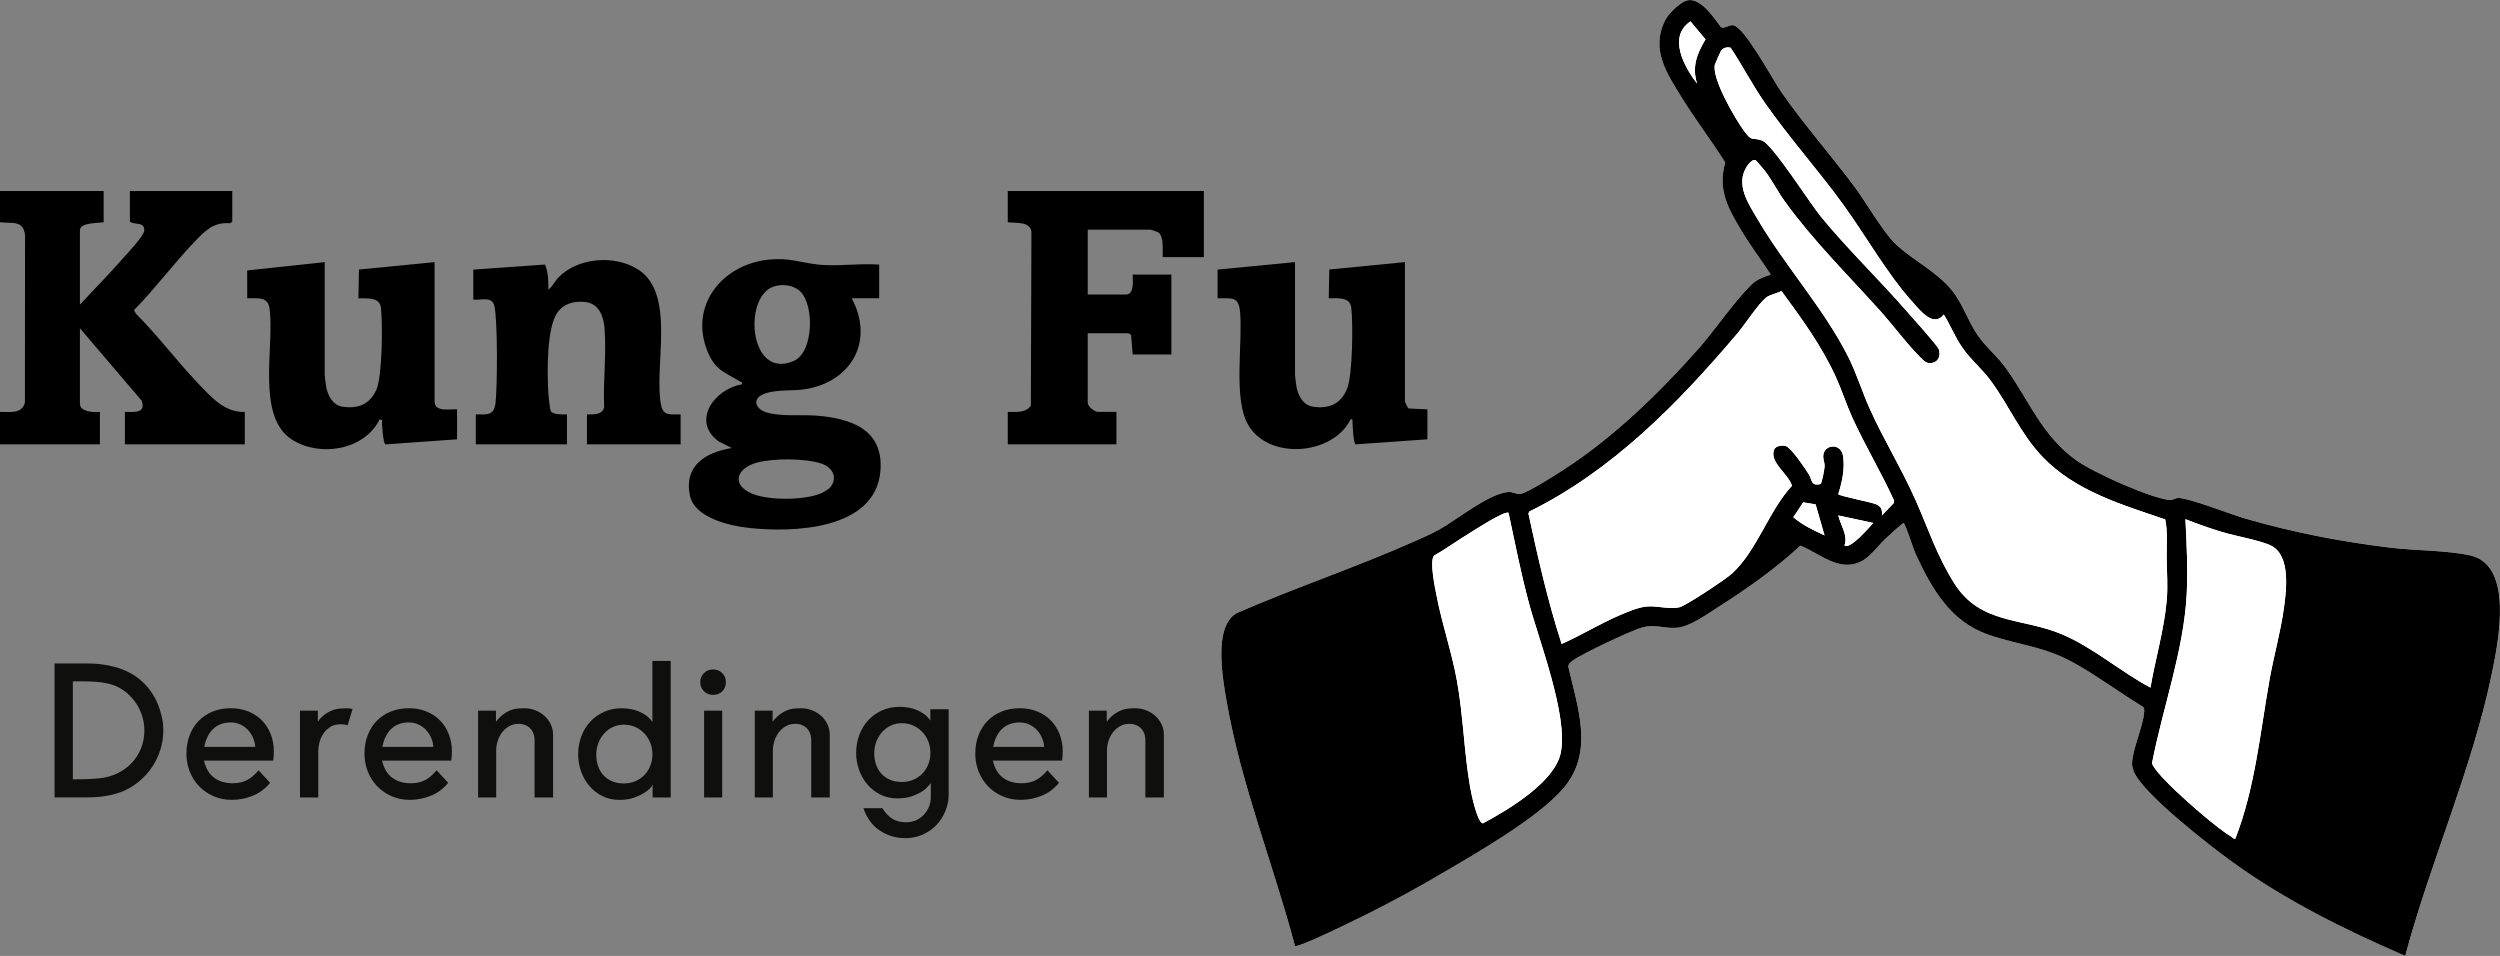 <?xml version="1.0" encoding="UTF-8"?><svg id="Ebene_1" xmlns="http://www.w3.org/2000/svg" viewBox="0 0 1500.67 573.8"><rect x="0" y="0" width="1500.67" height="573.8" fill="#808080" stroke="none"/><defs><style>.cls-1{fill:#0f0f0d;}.cls-2{fill:#fff;}</style></defs><path class="cls-2" d="M1443.77,573.8c15.25-56.96,40.21-112.14,52.12-170.02,3.81-18.51,13.12-64.31-12.84-70.34-13.41-3.11-33.33-2.92-47.8-4.67-29.92-3.62-58.57-9.15-87.42-17.51-8.29-2.4-33.89-12.45-40.12-12.36-2.1.03-3.48,1.45-5.63,1.19-12.07-1.49-45.42-16.46-55.68-23.79-20.53-14.67-28.05-35.28-41.88-54.78-5.28-7.44-12.22-12.96-17.27-20.2-5.99-8.58-8.96-18.97-15.59-27.11-8.83-10.84-22.42-17.58-32.57-26.63-8.53-7.61-18.16-25.14-25.57-35.12-14.33-19.3-30.75-37.8-44.4-57.5-5.12-7.38-21.55-38.12-28.45-39.8-2.65-.65-5.46,2.39-7.67,1.01-4.12-5.47-12.73-18.74-20.96-15.73-4.31,1.57-10.65,7.89-12.69,12.06-8.46,17.26,1.23,31.56,10.09,45.91,8.22,13.3,17.81,25.85,26.18,39.06-4.67,16.44,1.72,27.56,9.8,41.08,5.4,9.03,11.84,17.45,17.55,26.27-4.58,1.45-8.56,2.92-12.01,6.36-10.58,10.54-21.37,26.83-31.83,38.61-23.36,26.31-50.99,53.13-80.66,72.21-5.28,3.4-20.19,13.06-25.43,14.35-2.51.62-4.79-1.25-7.66-1.03-11.72.91-30.6,16.45-41.31,22.44-5.02,2.81-10.48,5.17-15.74,7.49-34.69,15.35-70.93,27.53-105.74,42.65-14.54,7.82-8.55,39.85-6.23,53.23,8.64,49.75,28.07,98,41,146.67,1.24,1.12,22.68-9.15,25.75-10.59,19.89-9.37,40.49-20.13,59.46-31.22,21.58-12.63,60.48-34.65,75.98-52.92,18.45-21.74,8.54-47.92,2.94-72.71-.13-1.8,1.09-2.66,2.34-3.66,4.81-3.83,35.81-18.47,42.09-20.11,7.85-2.05,12.71.78,20.48.24,7.84-.55,18.61-8.37,25.48-12.74,16.92-10.8,34.2-22.91,48.82-36.6,11.43,4.56,22.55,15.52,35.49,9.98,6.23-2.67,10.53-9.24,15.36-13.87,1.34-1.28,10.51-9.72,11.26-9.73,3.19,6.32,4.77,13.63,7.74,19.99,9.44,20.22,20.73,39.37,42.88,47.03,20.71,7.16,33.47,6.53,54.19,18.51,13.2,7.64,25.76,16.93,38.8,24.9.85.86.74,1.85.67,2.94-.66,9.31-6.89,21.68-7.27,31.01-.06,1.44.34,2.74.77,4.09,4.25,13.11,46.41,45.62,59.09,54.81,32.05,23.24,67.86,40.93,104.11,56.63Z"/><path d="M1443.77,573.8c-36.25-15.71-72.05-33.39-104.11-56.63-12.68-9.19-54.84-41.71-59.09-54.81-.44-1.35-.83-2.64-.77-4.09.38-9.34,6.62-21.71,7.27-31.01.08-1.09.18-2.08-.67-2.94-13.04-7.96-25.6-17.26-38.8-24.9-20.71-11.99-33.48-11.35-54.19-18.51-22.15-7.66-33.44-26.81-42.88-47.03-2.97-6.36-4.55-13.68-7.74-19.99-.74,0-9.92,8.44-11.26,9.73-4.83,4.63-9.12,11.2-15.36,13.87-12.94,5.54-24.06-5.43-35.49-9.98-14.62,13.69-31.9,25.8-48.82,36.6-6.86,4.38-17.63,12.2-25.48,12.74-7.77.54-12.62-2.29-20.48-.24-6.29,1.64-37.28,16.28-42.09,20.11-1.25,1-2.47,1.85-2.34,3.66,5.6,24.79,15.51,50.97-2.94,72.71-15.5,18.27-54.39,40.29-75.98,52.92-18.97,11.1-39.57,21.85-59.46,31.22-3.07,1.45-24.51,11.71-25.75,10.59-12.92-48.68-32.36-96.93-41-146.67-2.32-13.38-8.32-45.4,6.23-53.23,34.81-15.13,71.05-27.3,105.74-42.65,5.26-2.33,10.72-4.69,15.74-7.49,10.72-5.99,29.6-21.53,41.31-22.44,2.86-.22,5.15,1.65,7.66,1.03,5.24-1.3,20.14-10.96,25.43-14.35,29.67-19.08,57.3-45.89,80.66-72.21,10.46-11.78,21.25-28.07,31.83-38.61,3.45-3.43,7.43-4.9,12.01-6.36-5.71-8.82-12.15-17.24-17.55-26.27-8.08-13.52-14.47-24.65-9.8-41.08-8.37-13.21-17.97-25.77-26.18-39.06-8.87-14.35-18.55-28.65-10.09-45.91,2.04-4.17,8.38-10.48,12.69-12.06,8.23-3.01,16.84,10.26,20.96,15.73,2.21,1.39,5.02-1.65,7.67-1.01,6.9,1.68,23.33,32.41,28.45,39.8,13.65,19.7,30.07,38.21,44.4,57.5,7.41,9.98,17.05,27.51,25.57,35.12,10.15,9.05,23.74,15.78,32.57,26.63,6.64,8.15,9.6,18.53,15.59,27.11,5.05,7.24,11.99,12.75,17.27,20.2,13.83,19.49,21.35,40.11,41.88,54.78,10.27,7.33,43.61,22.3,55.68,23.79,2.16.27,3.54-1.16,5.63-1.19,6.23-.09,31.83,9.96,40.12,12.36,28.85,8.36,57.5,13.89,87.42,17.51,14.47,1.75,34.39,1.56,47.8,4.67,25.96,6.02,16.65,51.82,12.84,70.34-11.91,57.88-36.87,113.06-52.12,170.02ZM1018.73,50.23c-3.23-10.09-.14-17.97,5.04-26.59l-9.02-10.79c-13.82,9.14-3.73,27.38,3.99,37.37ZM1038.84,28.66c-2.05-.56-4.53.01-5.76,1.81-.26.37-3.58,7.86-3.68,8.3-1.94,8.46,12.19,32.53,17.53,39.85,4.98,6.82,4.55,3.55,10.77,5.72s28.77,37.69,35.28,45.64c15.89,19.4,34.76,37.55,51.34,56.56,2.98,3.42,18.76,20.86,19.52,23.19,1.08,3.32.18,6.84-3.38,7.96-3.96,1.25-5.85-1.3-8.3-3.78-8.37-8.48-15.6-18.49-23.58-27.37-19.55-21.74-40.04-41.88-57.22-65.67-4.12-5.71-7.69-12.71-11.81-18.16-.62-.82-5.21-6.24-5.57-6.47-1.81-1.15-4.55,2.33-5.39,3.65-7.03,11.02.92,22.27,6.58,31.91,16.41,27.95,40.03,53.9,54.42,82.7,4.96,9.93,8.18,20.64,12.72,30.74,8.45,18.82,19.42,36.48,27.76,55.4,7.59,17.23,12.83,33.41,23.09,49.58,15.73,24.8,40.49,20.36,64.64,30.54,18.41,7.76,35.39,22.6,53.06,31.99,2.98-17.36,8.13-34.45,9.74-52.07.79-8.68.11-16.92-.02-25.43-.12-7.81.75-15.81-.87-23.46-26.21-8.94-54.02-17.02-73.69-37.6-13.12-13.72-20.25-31.15-31.24-45.94-5.24-7.05-11.9-12.38-16.96-19.75-4.32-6.29-7.04-13.29-11.01-19.7-6.2,7.99-14.23-2.46-18.75-7.49-15.53-17.29-27.98-39.71-41.73-58.67-14.97-20.64-32.44-40.1-46.95-60.95-7.42-10.65-13.35-22.24-20.52-33.04ZM1129.69,309.39l7.15-7.51.04-1.48c-7.66-16.96-17.42-32.98-25.09-49.91-3.56-7.87-6.16-16.13-9.72-24-8.45-18.67-20.63-35.33-32.71-51.75-2.73,1.37-7.03,2.12-9.35,4-4.53,3.67-12.81,16.34-17.31,21.65-35.44,41.79-74.9,82.14-124.68,106.68l-.56,1.19c5.68,26.36,11.61,52.66,19.95,78.29,11.71-5.19,22.84-12.07,34.58-17.13,4.77-2.05,11.28-4.86,16.39-5.34,6.43-.61,13.97,1.95,19.88.39,4.01-1.06,27.79-16.84,31.47-20.24,15.15-14.01,21.94-37.56,35.9-52.59-1.68-6.78-13.82-14.16-10.67-21.77.94-2.26,4.85-2.8,7.04-2.09,3.27,1.06,11.63,13.47,13.78,16.94s1.11,7.24,7.06,5.84c.75-.48,2.4-9.25,2.42-10.76.02-2.16-.93-4.09-.86-5.97.27-7.22,10.8-8.26,11.97.06,1.09,7.75-.63,15.44-2.91,22.75.86,1.21,19.6,4.69,22.77,6.1s3.68,3.32,3.45,6.67ZM1089.85,302.76l-7.44-1.21-5.93,8.92c5.51,4.75,12.19,7.85,18.73,10.91l-5.35-18.62ZM905.55,307.89c-1.91-1.83-20.85,10.55-23.92,12.43-7.01,4.29-13.73,9.12-20.84,13.25-2.8,3.37.6,19.14,1.51,23.9,3.31,17.27,9.18,34.06,12.29,51.38,3.78,21.04,4.24,43.06,7.93,63.98.58,3.29,4.2,21.1,7.64,21.38,14.93-8,43.07-24.62,46.69-42.31,4.57-22.32-13.09-67.4-19.26-90.52-4.7-17.63-8.27-35.65-12.06-53.5ZM1124.44,313.9l-20.99-4.49c1.39,5.93,5.93,11.85,3.75,17.96,3.22,2.84,15.08-11.06,17.24-13.47ZM1341.82,503.39c11.83-30.4,14.82-63.33,20.49-95.26,2.55-14.37,6.63-28.61,8.64-43.05,1.49-10.7,4.09-31.25-7.34-37.37-5.83-3.13-22.24-6.05-29.85-8.38-7.37-2.26-14.76-4.8-21.91-7.69.72,14.46,1.48,30.1.78,44.6-1.64,33.75-14.41,68.64-20.81,101.73.32,3.42,11.08,13.81,14.02,16.59,8.36,7.92,24.64,22.3,34.12,28.08.59.36.72,1.08,1.86.75Z"/><path d="M62.22,114.65v18.73c-3.28.69-14.24.03-14.24,4.87v44.57c8.37-8.93,17.02-17.78,25.12-26.95,2.77-3.13,13.49-14.37,13.52-17.61.05-5.53-6.06-2.96-8.66-5.25v-18.35h61.47v18.35l-1.24,1.01c-10.17-.89-15.34,4.76-21.63,11.34-12.42,12.99-23.5,27.96-36.16,40.82l1.32,2.25c13.09,13.13,24.34,28.2,37.09,41.59,7.52,7.9,16.15,17.88,28.12,17.22v19.47h-71.96v-19.47c5.44.03,12.8,1.09,10.08-6.71l-37.07-43.47v45.32c0,4.98,8.43,5.2,11.99,4.87v19.47H0v-19.47c5.69-.08,13.26,1.47,14.95-5.66l.08-100.37c-.89-9.32-7.83-6.88-15.03-7.83v-18.73h62.22Z"/><path d="M527.74,158.84v20.22h-16.49c13.76,25.55-.16,50.34-28.2,54.59-7.87,1.19-16.75-.02-24.25,2.73s-5.71,9.08,1.47,11.23c8.55,2.55,20.69,1.19,29.61,1.87,20.93,1.59,40.71,8.32,38.6,33.31-2.98,35.43-52.65,37.02-79.07,34.09-11.47-1.27-32.54-6.05-35.28-19.43-3.7-18.05,9.5-25.94,25.15-28.51l-7.73-3.87c-16.92-12.16-2.62-31.66,13.73-34.33.35-1.72-.18-1.2-.96-1.68-8.48-5.27-14.42-6.32-19.08-16.87-12.32-27.86,7.69-53.43,36.16-56.34,12.47-1.27,19,1.8,29.97,2.99s24.78-.93,36.36,0ZM480.25,174.83c-4.12-3.85-10.89-4.59-16.09-2.74-18.29,6.5-14.39,56.31,12.36,44.55,12-5.28,12.35-33.76,3.74-41.8ZM498.26,292.68c4.87-5.86,1.53-12.11-5.03-14.35-9.71-3.32-28.9-3.31-38.84-.65-12.46,3.34-15.68,13.54-2.57,18.8,10.13,4.06,31.14,3.87,41.2-.42,1.13-.48,4.55-2.57,5.23-3.38Z"/><path d="M722.64,114.65v39.7h-24.74c-.15-3.88.97-12.51-2.7-14.91-.38-.25-4.19-1.57-4.42-1.57h-37.86v38.95h22.86c5.25,0,4.15-8.48,4.12-11.98h23.24v47.94h-23.24l-.95-11.78c-.21-.23-1.52-.95-1.68-.95h-24.36v41.57c0,2.42,4.06,5.62,6.37,5.62h10.87v19.47h-65.22v-19.47c4.84,0,10.75.81,13.85-3.76l.35-104.43c-1-6.39-9.29-4.9-14.2-5.66v-18.73h117.69Z"/><path d="M408.55,248.72v17.98h-56.22v-17.98c3.62.19,9.31.32,10.33-4.28-.71-15.41,1.5-32.61.19-47.8-.61-7.13-3.59-14.58-11.61-15.36-6.66-.65-12.86.81-16.78,6.53-6.32,9.21-5.96,34.94-5.41,46.35.11,2.25.87,11.96,1.73,12.88,1.89,2,6.96,1.76,9.55,1.69v17.98h-54.72v-17.98c6.49.05,10.83.96,11.8-6.56,1.18-9.11,1.4-51.01-.73-58.81-1.57-5.74-8.01-2.93-12.57-3.54v-17.98l43.02-3.04c2.03,4.73,2.12,9.96,1.97,15.03,2.62-1.77,3.84-4.91,5.97-7.14,11.63-12.15,33.81-13.86,47.8-5.03,23.4,14.75,9.24,59.07,14.02,81.87,1.35,6.44,6.27,5.12,11.66,5.2Z"/><path d="M194.9,157.34v67.79c0,.85.69,6.13.93,7.31,1.06,5.38,4.12,10.88,10.01,11.72,9.38,1.34,16.35-1.65,20.16-10.43,3.51-8.09,3.76-39.61,2.65-49.06-.77-6.54-8.41-5.48-13.51-5.6l.33-17.28,45.4-4.45v83.52c0,6.81,9.14,4.56,13.49,4.87v17.98l-43.02,3.04c-1.23-.33-2.37-12.67-1.96-14.65l-1.49-.37c-9.14,18.49-35.67,22.82-52.42,12.29-22.18-13.94-10.39-56.79-13.74-79.15-1.07-7.15-7.6-5.64-13.32-5.8l-.03-16.73,46.51-4.99Z"/><path d="M777.36,157.34v67.79c0,.85.69,6.13.93,7.31,1.06,5.38,4.12,10.88,10.01,11.72,9.65,1.38,16.76-1.81,20.37-10.98,3.29-8.37,3.57-38.97,2.44-48.52-.78-6.65-8.39-5.57-13.51-5.6l.33-17.28,45.4-4.45v83.52c0,.3,1.49,4.12,2.42,4.37l11.08.5v17.98l-43.02,3.04c-1.49-.41-1.8-11.32-1.96-13.17-.09-1.12.58-2.15-1.12-1.86-10.82,21.86-49.93,24.75-61.87,2.64-8.54-15.8-2.87-48.12-4.45-66.71-.85-9.96-4.7-8.51-13.52-8.59v-17.23l46.48-4.49Z"/><path class="cls-2" d="M1038.84,28.66c7.17,10.8,13.11,22.39,20.52,33.04,14.51,20.84,31.98,40.3,46.95,60.95,13.75,18.96,26.2,41.38,41.73,58.67,4.52,5.03,12.55,15.48,18.75,7.49,3.97,6.41,6.69,13.41,11.01,19.7,5.06,7.37,11.73,12.7,16.96,19.75,10.99,14.79,18.12,32.21,31.24,45.94,19.67,20.58,47.48,28.66,73.69,37.6,1.62,7.65.75,15.65.87,23.46.13,8.51.82,16.75.02,25.43-1.61,17.61-6.76,34.71-9.74,52.07-17.67-9.39-34.66-24.23-53.06-31.99-24.15-10.18-48.91-5.74-64.64-30.54-10.26-16.18-15.5-32.35-23.09-49.58-8.34-18.92-19.31-36.58-27.76-55.4-4.54-10.1-7.75-20.81-12.72-30.74-14.39-28.8-38.01-54.75-54.42-82.7-5.66-9.64-13.6-20.89-6.58-31.91.84-1.32,3.59-4.8,5.39-3.65.36.23,4.95,5.65,5.57,6.47,4.12,5.45,7.68,12.45,11.81,18.16,17.17,23.78,37.67,43.93,57.22,65.67,7.98,8.88,15.22,18.89,23.58,27.37,2.45,2.48,4.34,5.03,8.3,3.78,3.55-1.12,4.46-4.64,3.38-7.96-.76-2.33-16.54-19.77-19.52-23.19-16.58-19.01-35.45-37.16-51.34-56.56-6.52-7.95-29.03-43.46-35.28-45.64s-5.79,1.11-10.77-5.72c-5.34-7.32-19.47-31.39-17.53-39.85.1-.44,3.42-7.93,3.68-8.3,1.23-1.8,3.71-2.38,5.76-1.81Z"/><path class="cls-2" d="M1129.69,309.39c.22-3.35-.29-5.26-3.45-6.67s-21.9-4.89-22.77-6.1c2.27-7.3,4-15,2.91-22.75-1.17-8.31-11.7-7.28-11.97-.06-.07,1.89.88,3.81.86,5.97-.01,1.51-1.67,10.28-2.42,10.76-5.95,1.4-4.92-2.39-7.06-5.84s-10.51-15.88-13.78-16.94c-2.19-.71-6.1-.17-7.04,2.09-3.16,7.61,8.98,14.99,10.67,21.77-13.96,15.03-20.74,38.58-35.9,52.59-3.68,3.4-27.46,19.19-31.47,20.24-5.91,1.56-13.46-1.01-19.88-.39-5.11.49-11.62,3.29-16.39,5.34-11.74,5.06-22.88,11.94-34.58,17.13-8.34-25.63-14.28-51.93-19.95-78.29l.56-1.19c49.78-24.54,89.25-64.89,124.68-106.68,4.5-5.31,12.78-17.98,17.31-21.65,2.32-1.88,6.62-2.63,9.35-4,12.08,16.41,24.26,33.08,32.71,51.75,3.56,7.86,6.15,16.12,9.72,24,7.67,16.94,17.43,32.96,25.09,49.91l-.04,1.48-7.15,7.51Z"/><path class="cls-2" d="M1341.82,503.39c-1.14.33-1.27-.39-1.86-.75-9.48-5.78-25.76-20.16-34.12-28.08-2.94-2.78-13.7-13.17-14.02-16.59,6.4-33.09,19.17-67.98,20.81-101.73.71-14.5-.06-30.15-.78-44.6,7.14,2.89,14.53,5.43,21.91,7.69,7.61,2.33,24.02,5.25,29.85,8.38,11.42,6.13,8.83,26.67,7.34,37.37-2.01,14.44-6.09,28.68-8.64,43.05-5.66,31.93-8.66,64.87-20.49,95.26Z"/><path class="cls-2" d="M905.55,307.89c3.79,17.85,7.35,35.87,12.06,53.5,6.17,23.12,23.83,68.2,19.26,90.52-3.62,17.69-31.76,34.32-46.69,42.31-3.44-.28-7.06-18.09-7.64-21.38-3.69-20.92-4.15-42.94-7.93-63.98-3.11-17.32-8.99-34.11-12.29-51.38-.91-4.76-4.31-20.53-1.51-23.9,7.11-4.13,13.83-8.96,20.84-13.25,3.07-1.88,22.01-14.25,23.92-12.43Z"/><path class="cls-2" d="M1018.73,50.23c-7.71-9.99-17.8-28.23-3.99-37.37l9.02,10.79c-5.17,8.61-8.26,16.49-5.04,26.59Z"/><path class="cls-2" d="M1124.44,313.9c-2.15,2.41-14.02,16.31-17.24,13.47,2.18-6.12-2.36-12.03-3.75-17.96l20.99,4.49Z"/><path class="cls-2" d="M1089.85,302.76l5.35,18.62c-6.54-3.06-13.22-6.16-18.73-10.91l5.93-8.92,7.44,1.21Z"/><path class="cls-1" d="M32.76,398.25h19.51c5.64,0,10.92.62,15.84,1.86s9.33,3.18,13.22,5.81c3.89,2.63,7.2,5.99,9.91,10.07,2.71,4.08,4.7,8.96,5.97,14.64.29,1.31.5,2.61.63,3.91.13,1.3.19,2.61.19,3.91,0,3.96-.58,7.8-1.74,11.52-1.16,3.72-2.8,7.18-4.92,10.35-2.13,3.18-4.67,6.02-7.64,8.52-2.97,2.5-6.26,4.54-9.88,6.09-6.06,2.48-13.22,3.72-21.46,3.72h-19.63v-80.42ZM43.74,467.82h.63c2.57,0,5.11-.04,7.64-.13s5.07-.25,7.64-.51c3.87-.38,7.46-1.36,10.76-2.93,3.3-1.58,6.15-3.63,8.55-6.16,2.4-2.52,4.28-5.45,5.65-8.77,1.37-3.32,2.05-6.94,2.05-10.86,0-3.2-.52-6.31-1.55-9.34-1.03-3.03-2.49-5.81-4.39-8.33-1.89-2.53-4.15-4.69-6.75-6.5-2.61-1.81-5.49-3.09-8.65-3.85-2.65-.63-5.3-1.03-7.95-1.2-2.65-.17-5.34-.25-8.08-.25h-5.56v58.83Z"/><path class="cls-1" d="M111.9,452.41c0-4.04.64-7.73,1.93-11.08,1.28-3.35,3.09-6.22,5.43-8.62,2.34-2.4,5.13-4.26,8.4-5.59,3.26-1.33,6.87-1.99,10.83-1.99s7.46.65,10.64,1.96c3.18,1.3,5.89,3.1,8.14,5.4,2.25,2.29,4,5.03,5.24,8.21,1.24,3.18,1.86,6.66,1.86,10.45,0,1.77-.13,3.58-.38,5.43h-41.54c1.05,4.59,3.06,8,6.03,10.23s6.7,3.35,11.2,3.35c1.77,0,3.37-.17,4.8-.51,1.43-.34,2.76-.83,3.98-1.48,1.22-.65,2.38-1.46,3.47-2.43,1.09-.97,2.19-2.08,3.28-3.35l6.94,7.51c-2.86,3.49-6.31,6.07-10.35,7.73-4.04,1.66-8.29,2.49-12.75,2.49-3.91,0-7.53-.73-10.86-2.18-3.32-1.45-6.2-3.43-8.62-5.93-2.42-2.5-4.3-5.44-5.65-8.81-1.35-3.37-2.02-6.96-2.02-10.79ZM153.25,448.31c-.17-2.02-.65-3.91-1.45-5.68-.8-1.77-1.84-3.31-3.12-4.64-1.28-1.33-2.79-2.38-4.51-3.16-1.73-.78-3.62-1.17-5.68-1.17-2.31,0-4.38.37-6.19,1.1-1.81.74-3.36,1.76-4.64,3.06-1.28,1.3-2.35,2.85-3.19,4.64-.84,1.79-1.45,3.74-1.83,5.84h30.62Z"/><path class="cls-1" d="M180.07,478.68v-52.08h10.73v6.57c1.51-2.23,3.51-4.07,6-5.52,2.48-1.45,5.09-2.24,7.83-2.37.72-.04,1.36-.07,1.93-.09.57-.02,1.08-.03,1.55-.03,1.18,0,2.36.13,3.53.38l-2.97,9.85c-.72-.25-1.43-.42-2.15-.51-.72-.08-1.43-.13-2.15-.13-2.23,0-4.18.48-5.84,1.45-1.66.97-3.05,2.24-4.17,3.82-1.12,1.58-1.95,3.33-2.49,5.27-.55,1.94-.82,3.89-.82,5.87v27.52h-10.98Z"/><path class="cls-1" d="M218.79,452.41c0-4.04.64-7.73,1.93-11.08,1.28-3.35,3.09-6.22,5.43-8.62,2.34-2.4,5.13-4.26,8.4-5.59,3.26-1.33,6.87-1.99,10.83-1.99s7.46.65,10.64,1.96c3.18,1.3,5.89,3.1,8.14,5.4,2.25,2.29,4,5.03,5.24,8.21,1.24,3.18,1.86,6.66,1.86,10.45,0,1.77-.13,3.58-.38,5.43h-41.54c1.05,4.59,3.06,8,6.03,10.23s6.7,3.35,11.2,3.35c1.77,0,3.37-.17,4.8-.51,1.43-.34,2.76-.83,3.98-1.48,1.22-.65,2.38-1.46,3.47-2.43,1.09-.97,2.19-2.08,3.28-3.35l6.94,7.51c-2.86,3.49-6.31,6.07-10.35,7.73-4.04,1.66-8.29,2.49-12.75,2.49-3.91,0-7.53-.73-10.86-2.18-3.32-1.45-6.2-3.43-8.62-5.93-2.42-2.5-4.3-5.44-5.65-8.81-1.35-3.37-2.02-6.96-2.02-10.79ZM260.14,448.31c-.17-2.02-.65-3.91-1.45-5.68-.8-1.77-1.84-3.31-3.12-4.64-1.28-1.33-2.79-2.38-4.51-3.16-1.73-.78-3.62-1.17-5.68-1.17-2.31,0-4.38.37-6.19,1.1-1.81.74-3.36,1.76-4.64,3.06-1.28,1.3-2.35,2.85-3.19,4.64-.84,1.79-1.45,3.74-1.83,5.84h30.62Z"/><path class="cls-1" d="M297.7,426.6v6.69c.76-1.09,1.64-2.11,2.65-3.06,1.01-.95,2.1-1.78,3.28-2.49,1.18-.71,2.43-1.29,3.76-1.74,1.33-.44,2.66-.68,4.01-.73.71-.04,1.36-.07,1.93-.09.57-.02,1.08-.03,1.55-.03,2.23,0,4.38.4,6.44,1.2,2.06.8,3.88,1.9,5.46,3.31s2.84,3.09,3.79,5.05c.95,1.96,1.42,4.07,1.42,6.34v37.62h-11.11v-34.4c0-1.47-.23-2.81-.69-4.01-.46-1.2-1.12-2.23-1.96-3.09-.84-.86-1.85-1.53-3.03-1.99-1.18-.46-2.48-.69-3.91-.69-2.1,0-3.99.47-5.65,1.42-1.66.95-3.07,2.18-4.23,3.69-1.16,1.52-2.04,3.23-2.65,5.15-.61,1.92-.92,3.84-.92,5.78v28.15h-10.86v-52.08h10.73Z"/><path class="cls-1" d="M347.06,452.79c0-3.83.63-7.43,1.89-10.79,1.26-3.37,3.04-6.29,5.33-8.77,2.29-2.48,5.04-4.45,8.24-5.9,3.2-1.45,6.73-2.18,10.61-2.18,1.73,0,3.47.15,5.24.44,1.77.29,3.46.78,5.08,1.45,1.62.67,3.13,1.53,4.54,2.56,1.41,1.03,2.62,2.3,3.63,3.82v-36.68h10.98v81.94h-10.86v-7.64c-.46.93-1.13,1.79-1.99,2.59-.86.8-1.81,1.53-2.84,2.18-1.03.65-2.1,1.23-3.22,1.74-1.12.51-2.14.93-3.06,1.26-2.44.88-5.41,1.33-8.9,1.33-3.75,0-7.14-.77-10.19-2.3-3.05-1.54-5.65-3.58-7.8-6.12-2.15-2.55-3.8-5.46-4.96-8.74-1.16-3.28-1.74-6.67-1.74-10.16ZM374.46,470.28c2.52,0,4.84-.45,6.94-1.36,2.1-.9,3.91-2.15,5.43-3.72s2.69-3.43,3.54-5.55c.84-2.12,1.26-4.41,1.26-6.85s-.43-4.8-1.29-6.94c-.86-2.15-2.06-4.03-3.6-5.65-1.54-1.62-3.35-2.89-5.43-3.82-2.08-.93-4.37-1.39-6.85-1.39s-4.68.5-6.72,1.48c-2.04.99-3.79,2.31-5.24,3.98-1.45,1.66-2.58,3.58-3.38,5.74-.8,2.17-1.2,4.41-1.2,6.72,0,2.57.38,4.92,1.14,7.07.76,2.15,1.85,3.98,3.28,5.49,1.43,1.51,3.17,2.69,5.21,3.54,2.04.84,4.35,1.26,6.91,1.26Z"/><path class="cls-1" d="M420.32,409.49c0-1.09.2-2.1.6-3.03.4-.92.95-1.74,1.64-2.43s1.5-1.23,2.43-1.61c.92-.38,1.91-.57,2.97-.57,2.23,0,4.08.71,5.55,2.12,1.47,1.41,2.21,3.25,2.21,5.52s-.73,4.11-2.18,5.52c-1.45,1.41-3.31,2.11-5.59,2.11-1.05,0-2.05-.2-3-.6-.95-.4-1.76-.94-2.43-1.61-.67-.67-1.21-1.48-1.61-2.43-.4-.95-.6-1.95-.6-3ZM433.51,426.6v52.08h-10.86v-52.08h10.86Z"/><path class="cls-1" d="M463.78,426.6v6.69c.76-1.09,1.64-2.11,2.65-3.06,1.01-.95,2.1-1.78,3.28-2.49,1.18-.71,2.43-1.29,3.76-1.74,1.33-.44,2.66-.68,4.01-.73.71-.04,1.36-.07,1.93-.09.57-.02,1.08-.03,1.55-.03,2.23,0,4.38.4,6.44,1.2,2.06.8,3.88,1.9,5.46,3.31s2.84,3.09,3.79,5.05c.95,1.96,1.42,4.07,1.42,6.34v37.62h-11.11v-34.4c0-1.47-.23-2.81-.69-4.01-.46-1.2-1.12-2.23-1.96-3.09-.84-.86-1.85-1.53-3.03-1.99-1.18-.46-2.48-.69-3.91-.69-2.1,0-3.99.47-5.65,1.42-1.66.95-3.07,2.18-4.23,3.69-1.16,1.52-2.04,3.23-2.65,5.15-.61,1.92-.92,3.84-.92,5.78v28.15h-10.86v-52.08h10.73Z"/><path class="cls-1" d="M569.47,476.97c0,3.28-.63,6.5-1.89,9.66-1.26,3.16-3.03,5.95-5.3,8.4-2.27,2.44-5.01,4.4-8.21,5.87-3.2,1.47-6.73,2.21-10.6,2.21-5.68,0-10.81-1.53-15.37-4.58-4.57-3.05-7.84-7.52-9.82-13.41h11.36c1.81,2.86,3.81,4.99,6,6.38,2.19,1.39,4.92,2.08,8.21,2.08,2.27,0,4.33-.43,6.19-1.29,1.85-.86,3.42-2.01,4.7-3.44,1.28-1.43,2.27-3.03,2.97-4.8.69-1.77,1.04-3.56,1.04-5.37v-8.52c-.08.04-.67.68-1.77,1.92-1.09,1.24-2.16,2.19-3.19,2.84-1.03.65-2.1,1.23-3.22,1.74-1.12.51-2.14.93-3.06,1.26-2.44.88-5.41,1.33-8.9,1.33-3.75,0-7.14-.77-10.19-2.3-3.05-1.54-5.65-3.58-7.8-6.12-2.15-2.55-3.8-5.46-4.96-8.74-1.16-3.28-1.74-6.67-1.74-10.16,0-3.83.63-7.43,1.89-10.79,1.26-3.37,3.04-6.29,5.33-8.77,2.29-2.48,5.04-4.45,8.24-5.9,3.2-1.45,6.73-2.18,10.6-2.18,1.73,0,3.47.15,5.24.44,1.77.29,3.46.78,5.08,1.45,1.62.67,3.13,1.53,4.54,2.56,1.41,1.03,2.62,2.3,3.63,3.82v-6.82h10.98v51.26ZM541.32,469.4c2.52,0,4.84-.45,6.94-1.36,2.1-.9,3.91-2.15,5.43-3.72,1.52-1.58,2.69-3.43,3.54-5.55.84-2.12,1.26-4.41,1.26-6.85s-.43-4.8-1.29-6.94c-.86-2.15-2.06-4.03-3.6-5.65-1.54-1.62-3.35-2.89-5.43-3.82-2.08-.93-4.37-1.39-6.85-1.39s-4.68.5-6.72,1.48c-2.04.99-3.79,2.31-5.24,3.98-1.45,1.66-2.58,3.58-3.38,5.74-.8,2.17-1.2,4.41-1.2,6.72,0,2.57.38,4.92,1.14,7.07.76,2.15,1.85,3.98,3.28,5.49,1.43,1.52,3.17,2.69,5.21,3.54,2.04.84,4.34,1.26,6.91,1.26Z"/><path class="cls-1" d="M585.44,452.41c0-4.04.64-7.73,1.93-11.08,1.28-3.35,3.09-6.22,5.43-8.62,2.34-2.4,5.13-4.26,8.4-5.59,3.26-1.33,6.87-1.99,10.83-1.99s7.46.65,10.64,1.96c3.18,1.3,5.89,3.1,8.14,5.4,2.25,2.29,4,5.03,5.24,8.21,1.24,3.18,1.86,6.66,1.86,10.45,0,1.77-.13,3.58-.38,5.43h-41.54c1.05,4.59,3.06,8,6.03,10.23s6.7,3.35,11.2,3.35c1.77,0,3.37-.17,4.8-.51,1.43-.34,2.76-.83,3.98-1.48,1.22-.65,2.38-1.46,3.47-2.43,1.09-.97,2.19-2.08,3.28-3.35l6.94,7.51c-2.86,3.49-6.31,6.07-10.35,7.73-4.04,1.66-8.29,2.49-12.75,2.49-3.91,0-7.53-.73-10.86-2.18-3.32-1.45-6.2-3.43-8.62-5.93-2.42-2.5-4.3-5.44-5.65-8.81-1.35-3.37-2.02-6.96-2.02-10.79ZM626.79,448.31c-.17-2.02-.65-3.91-1.45-5.68-.8-1.77-1.84-3.31-3.12-4.64-1.28-1.33-2.79-2.38-4.51-3.16-1.73-.78-3.62-1.17-5.68-1.17-2.31,0-4.38.37-6.19,1.1-1.81.74-3.36,1.76-4.64,3.06-1.28,1.3-2.35,2.85-3.19,4.64-.84,1.79-1.45,3.74-1.83,5.84h30.62Z"/><path class="cls-1" d="M664.34,426.6v6.69c.76-1.09,1.64-2.11,2.65-3.06,1.01-.95,2.1-1.78,3.28-2.49,1.18-.71,2.43-1.29,3.76-1.74,1.33-.44,2.66-.68,4.01-.73.71-.04,1.36-.07,1.93-.09.57-.02,1.08-.03,1.55-.03,2.23,0,4.38.4,6.44,1.2,2.06.8,3.88,1.9,5.46,3.31s2.84,3.09,3.79,5.05c.95,1.96,1.42,4.07,1.42,6.34v37.62h-11.11v-34.4c0-1.47-.23-2.81-.69-4.01-.46-1.2-1.12-2.23-1.96-3.09-.84-.86-1.85-1.53-3.03-1.99-1.18-.46-2.48-.69-3.91-.69-2.1,0-3.99.47-5.65,1.42-1.66.95-3.07,2.18-4.23,3.69-1.16,1.52-2.04,3.23-2.65,5.15-.61,1.92-.92,3.84-.92,5.78v28.15h-10.86v-52.08h10.73Z"/></svg>